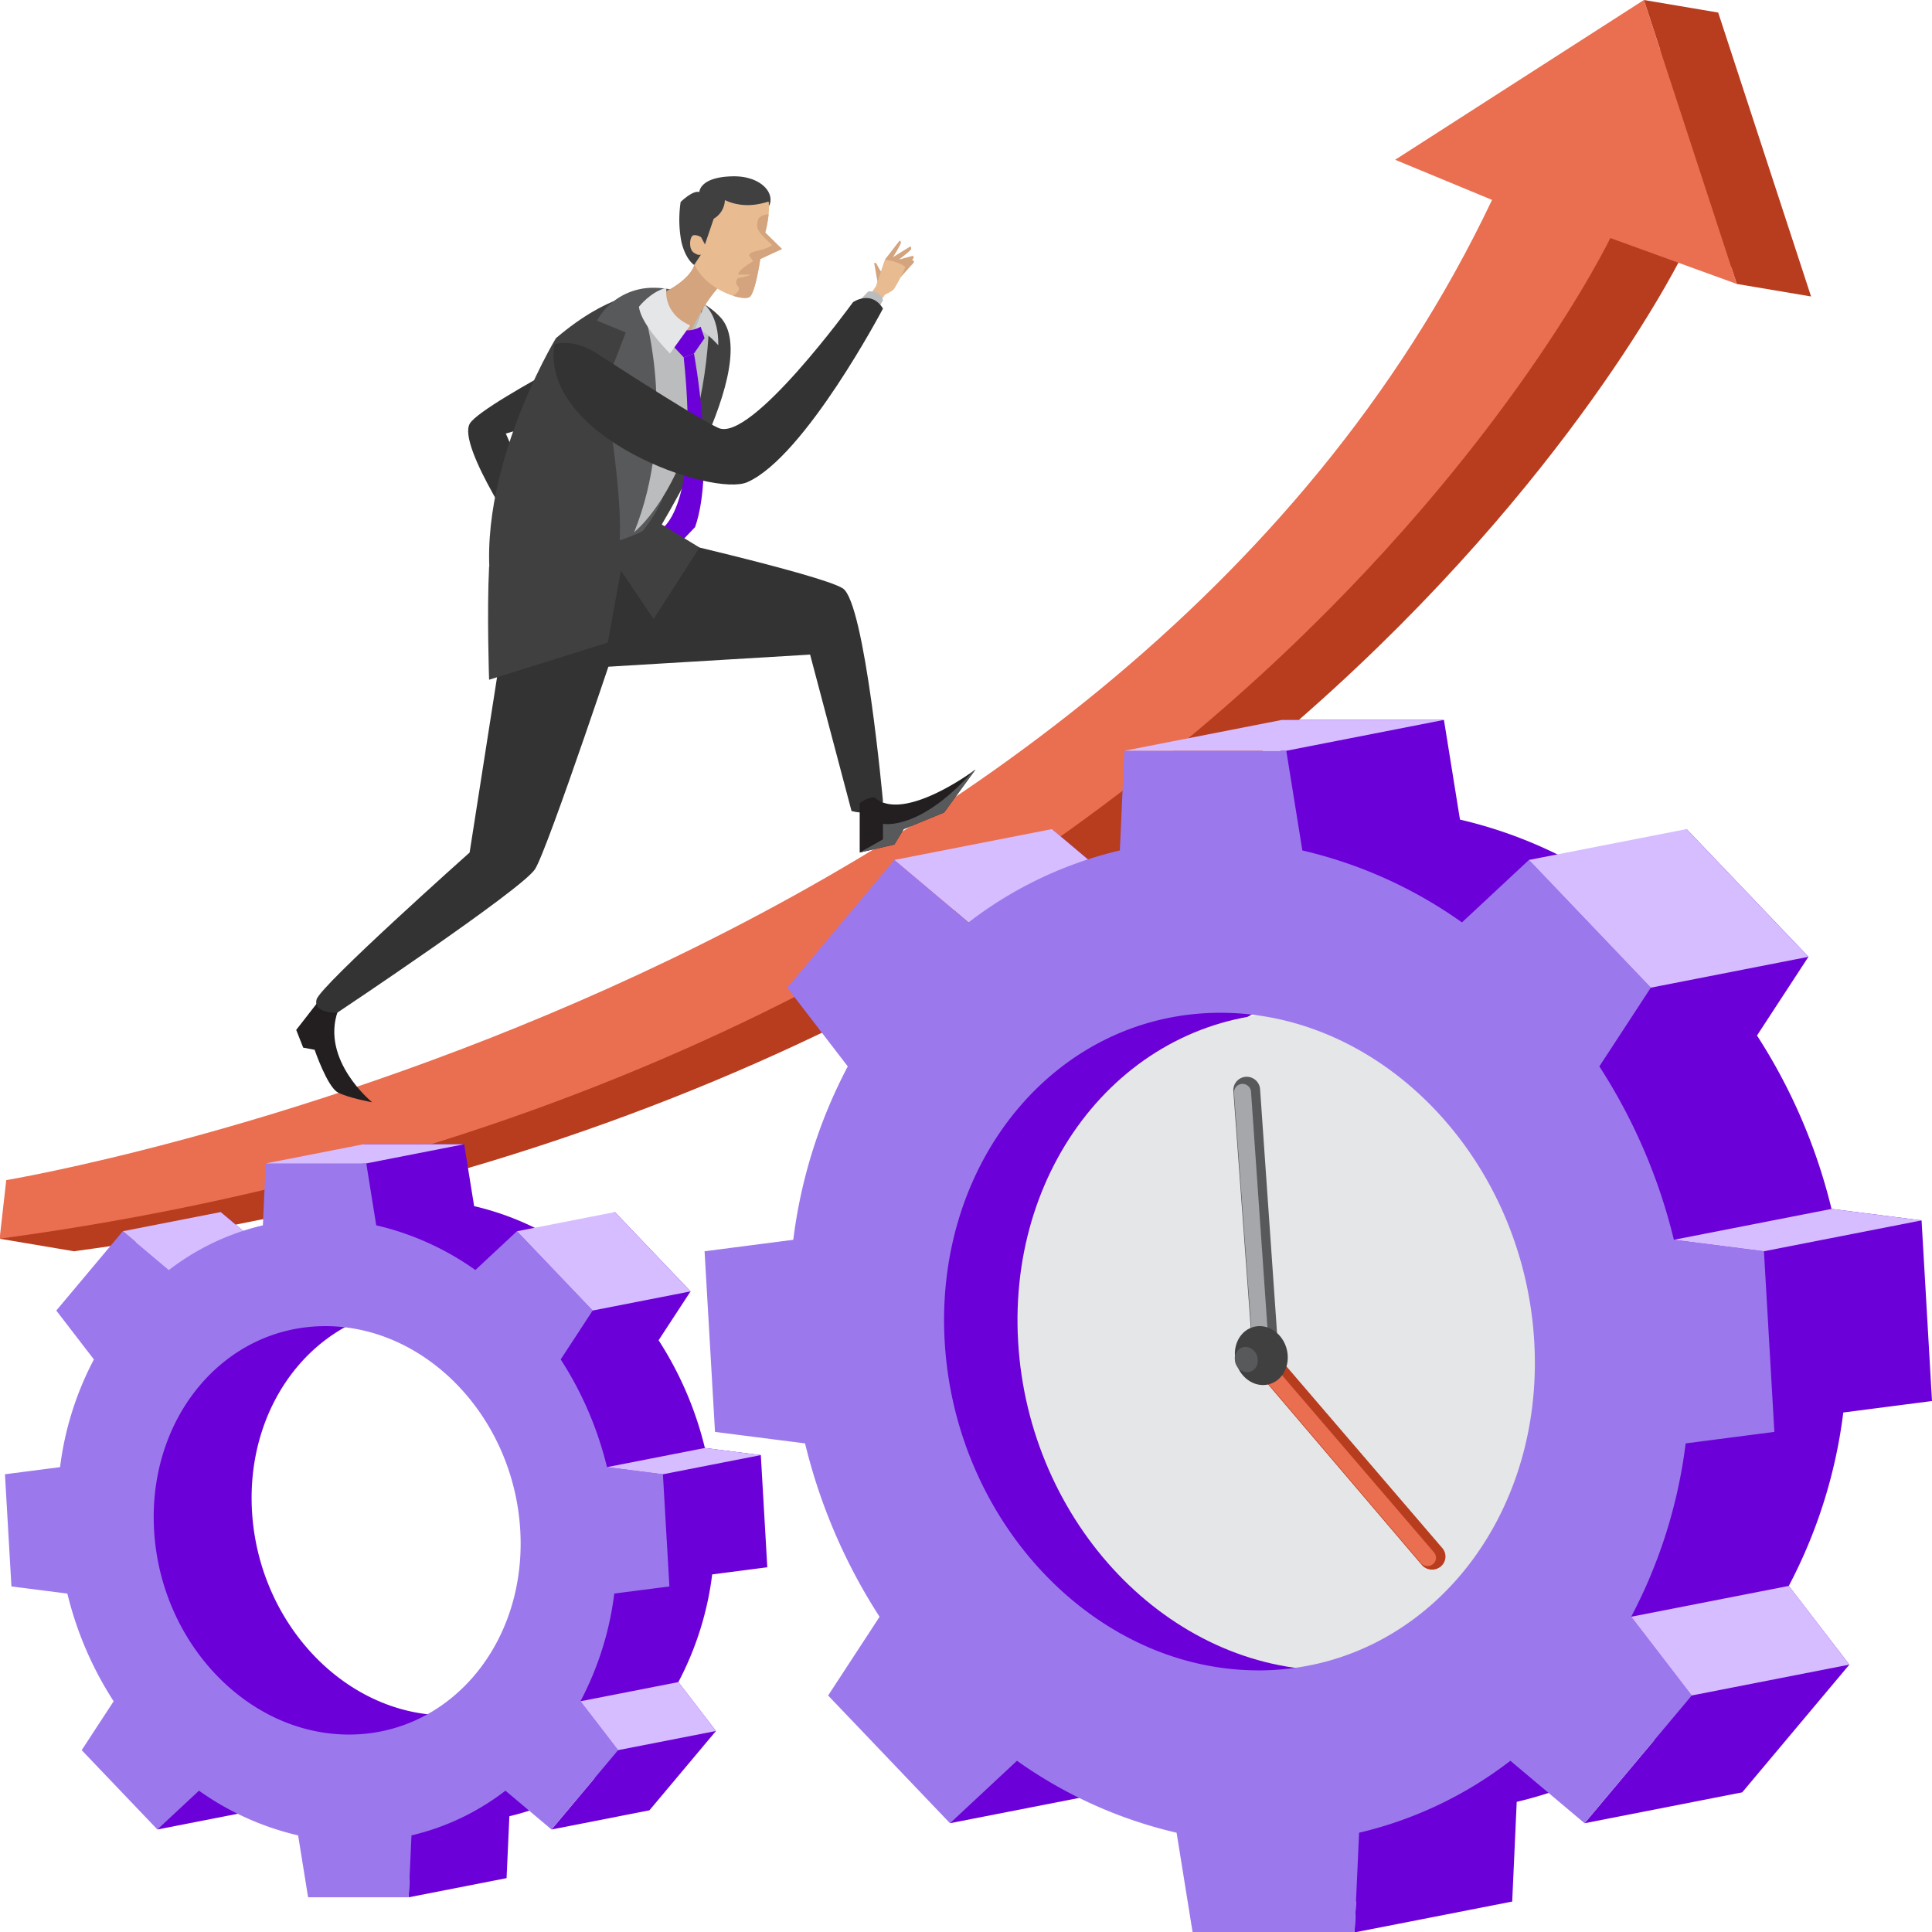 <svg xmlns="http://www.w3.org/2000/svg" xmlns:xlink="http://www.w3.org/1999/xlink" width="400" height="400" viewBox="0 0 400 400"><defs><clipPath id="clip-path"><rect id="Rectangle_1068" data-name="Rectangle 1068" width="400" height="400" transform="translate(0.079)" fill="none"></rect></clipPath></defs><g id="Group_1409" data-name="Group 1409" transform="translate(-0.079)"><g id="Group_1408" data-name="Group 1408" clip-path="url(#clip-path)"><path id="Path_1363" data-name="Path 1363" d="M375.04,61.381,355.814,2.6,340.429,0,343.8,10.314,304.314,35.676l20.062,8.308C246.123,208.88,16.76,246.928,16.76,246.928L0,256.462l15.385,2.6c250.308-33.769,333.479-207.18,333.479-207.18l9.683,3.514,1.109,3.388Z" fill="#b83c1e"></path><path id="Path_1364" data-name="Path 1364" d="M1.375,244.33S230.739,206.283,308.992,41.386l-20.063-8.308L340.43,0l19.225,58.783-26.175-9.5S250.309,222.693,0,256.462Z" fill="#ea6e50"></path><path id="Path_1365" data-name="Path 1365" d="M145.62,306.055l11.408-1.476-1.342-23.227-11.579-1.475a72.487,72.487,0,0,0-9.584-22.3l6.617-10.123-15.673-16.424-8.612,8.033a58.03,58.03,0,0,0-20.524-9.253l-2.064-12.82H73.445l-.582,12.82a50.954,50.954,0,0,0-19.456,9.253l-9.539-8.033L30.093,247.458l7.787,10.123a64.8,64.8,0,0,0-7.008,22.3l-11.408,1.475,1.123,19.437H16.567l21.374,33.722-2.59,3.963L51.023,354.9l8.612-8.033a58.017,58.017,0,0,0,20.525,9.254l2.064,12.819h.733l-.18,3.968,20.27-3.968.582-12.819a50.743,50.743,0,0,0,17.753-8.016l-9.029,10.764,20.27-3.969L146.4,338.475l-7.787-10.123a64.822,64.822,0,0,0,7.007-22.3m-54.932,29.19c-20.934,0-39-18.929-40.348-42.279S64.869,250.687,85.8,250.687c12.978,0,24.848,7.279,32.321,18.371l-5.771,1.329,8.541,30.4,5.322-4.567c-.231,21.826-15.577,39.022-35.527,39.022" transform="translate(1.912 19.908)" fill="#6c00d8"></path><path id="Path_1366" data-name="Path 1366" d="M29.286,348.048l20.27-3.969L39.42,334.915Z" transform="translate(3.38 30.727)" fill="#6c00d8"></path><path id="Path_1367" data-name="Path 1367" d="M22.87,233.823l20.27-3.968,9.54,8.033-20.27,3.968Z" transform="translate(2.64 21.088)" fill="#d6bdff"></path><path id="Path_1368" data-name="Path 1368" d="M138.556,308.214l-1.342-23.227-11.579-1.475a72.487,72.487,0,0,0-9.584-22.3l6.617-10.123L107,234.669,98.384,242.7a58.03,58.03,0,0,0-20.524-9.253L75.8,220.629H54.973l-.582,12.82A50.941,50.941,0,0,0,34.935,242.7l-9.54-8.033L11.62,251.093l7.787,10.123a64.8,64.8,0,0,0-7.008,22.3L.99,284.987l1.343,23.227,11.578,1.476a72.513,72.513,0,0,0,9.584,22.3L16.878,342.11l15.673,16.423,8.612-8.033a58.019,58.019,0,0,0,20.525,9.254l2.064,12.819H84.575l.582-12.819a50.935,50.935,0,0,0,19.455-9.254l9.54,8.033,13.775-16.423-7.787-10.123a64.822,64.822,0,0,0,7.007-22.3ZM72.216,338.88c-20.934,0-39-18.929-40.348-42.279S46.4,254.322,67.33,254.322s39,18.929,40.348,42.279S93.15,338.88,72.216,338.88" transform="translate(0.114 20.242)" fill="#9c78ed"></path><path id="Path_1369" data-name="Path 1369" d="M69.657,216.995l-20.27,3.969H70.211l20.27-3.969Z" transform="translate(5.7 19.908)" fill="#d6bdff"></path><path id="Path_1370" data-name="Path 1370" d="M116.3,229.855l-20.27,3.969L111.7,250.246l20.269-3.969Z" transform="translate(11.083 21.088)" fill="#d6bdff"></path><path id="Path_1371" data-name="Path 1371" d="M144.588,276.069l-20.27,3.968-11.579-1.476,20.27-3.968Z" transform="translate(13.012 25.193)" fill="#d6bdff"></path><path id="Path_1372" data-name="Path 1372" d="M107.812,322.962l20.27-3.969,7.787,10.124-20.27,3.967Z" transform="translate(12.443 29.266)" fill="#d6bdff"></path><path id="Path_1373" data-name="Path 1373" d="M363.715,279.918l18.368-2.376-2.161-37.4-18.643-2.376a116.751,116.751,0,0,0-15.43-35.9l10.653-16.3-25.235-26.443L317.4,172.063a93.43,93.43,0,0,0-33.045-14.9l-3.322-20.641H247.507l-.937,20.641a82.028,82.028,0,0,0-31.325,14.9l-15.359-12.934-22.18,26.443,12.538,16.3a104.337,104.337,0,0,0-11.284,35.9l-18.368,2.376,1.807,31.295H155.93l34.413,54.295-4.171,6.381,25.235,26.443,13.863-12.934a93.471,93.471,0,0,0,33.046,14.9l3.323,20.641h1.18l-.289,6.389,32.636-6.389.937-20.641a81.7,81.7,0,0,0,28.586-12.907l-14.538,17.331,32.637-6.389,22.181-26.443-12.538-16.3a104.384,104.384,0,0,0,11.284-35.9m-88.445,47c-33.706,0-62.79-30.477-64.964-68.073s23.392-68.073,57.1-68.073c20.9,0,40.007,11.72,52.04,29.58l-9.293,2.139L323.9,271.441l8.569-7.353c-.373,35.142-25.08,62.829-57.2,62.829" transform="translate(17.997 12.526)" fill="#6c00d8"></path><path id="Path_1374" data-name="Path 1374" d="M176.406,347.529l32.637-6.389-16.318-14.757Z" transform="translate(20.36 29.944)" fill="#6c00d8"></path><path id="Path_1375" data-name="Path 1375" d="M254.026,328.21c-33.706,0-62.79-30.477-64.963-68.073s23.391-68.073,57.1-68.073,62.791,30.477,64.963,68.073-23.391,68.073-57.1,68.073" transform="translate(21.806 17.621)" fill="#e5e6e7"></path><path id="Path_1376" data-name="Path 1376" d="M166.077,163.618l32.637-6.389,15.359,12.934-32.637,6.389Z" transform="translate(19.168 14.425)" fill="#d6bdff"></path><path id="Path_1377" data-name="Path 1377" d="M352.341,283.395,350.181,246l-18.643-2.376a116.752,116.752,0,0,0-15.431-35.9l10.653-16.3-25.234-26.443-13.866,12.934a93.417,93.417,0,0,0-33.046-14.9l-3.322-20.641H217.764l-.937,20.641a82.007,82.007,0,0,0-31.324,14.9l-15.36-12.934-22.179,26.443,12.537,16.3a104.362,104.362,0,0,0-11.284,35.9L130.85,246l2.161,37.4,18.642,2.376a116.755,116.755,0,0,0,15.432,35.9l-10.654,16.3,25.235,26.443,13.865-12.934a93.454,93.454,0,0,0,33.046,14.9l3.323,20.641h33.527l.937-20.641a82.028,82.028,0,0,0,31.325-14.9l15.359,12.934,22.18-26.443-12.537-16.3a104.36,104.36,0,0,0,11.282-35.9ZM245.528,332.769c-33.706,0-62.79-30.477-64.963-68.073s23.391-68.073,57.1-68.073S300.453,227.1,302.625,264.7s-23.391,68.073-57.1,68.073" transform="translate(15.102 13.062)" fill="#9c78ed"></path><path id="Path_1378" data-name="Path 1378" d="M241.408,136.523l-32.637,6.389H242.3l32.637-6.389Z" transform="translate(24.095 12.525)" fill="#d6bdff"></path><path id="Path_1379" data-name="Path 1379" d="M316.5,157.229l-32.637,6.389L309.1,190.061l32.637-6.389Z" transform="translate(32.762 14.425)" fill="#d6bdff"></path><path id="Path_1380" data-name="Path 1380" d="M362.051,231.637l-32.637,6.389-18.643-2.376,32.637-6.389Z" transform="translate(35.868 21.034)" fill="#d6bdff"></path><path id="Path_1381" data-name="Path 1381" d="M302.839,307.139l32.637-6.389,12.537,16.3-32.637,6.389Z" transform="translate(34.952 27.593)" fill="#d6bdff"></path><path id="Path_1382" data-name="Path 1382" d="M232.7,257.57,229,207.11a2.774,2.774,0,0,1,5.534-.379l3.538,50.839Z" transform="translate(26.429 18.735)" fill="#58595b"></path><path id="Path_1383" data-name="Path 1383" d="M232.9,258.9l-3.776-51.519a1.765,1.765,0,0,1,3.52-.24l3.6,51.76Z" transform="translate(26.444 18.857)" fill="#a5a7aa"></path><path id="Path_1384" data-name="Path 1384" d="M234.311,261.482,267.4,300.343a2.815,2.815,0,0,0,4.054.218,2.674,2.674,0,0,0,.2-3.7l-33.477-39.026Z" transform="translate(27.043 23.655)" fill="#b83c1e"></path><path id="Path_1385" data-name="Path 1385" d="M233.528,260.271l33.787,39.677a1.791,1.791,0,0,0,2.579.139,1.7,1.7,0,0,0,.127-2.355L235.938,258Z" transform="translate(26.953 23.67)" fill="#ea6e50"></path><path id="Path_1386" data-name="Path 1386" d="M235.113,263.686c-3.019,0-5.625-2.73-5.819-6.1s2.095-6.1,5.114-6.1,5.625,2.73,5.819,6.1-2.095,6.1-5.114,6.1" transform="translate(26.463 23.073)" fill="#404041"></path><path id="Path_1387" data-name="Path 1387" d="M231.8,260.69a2.7,2.7,0,0,1-2.515-2.635,2.345,2.345,0,0,1,2.211-2.635,2.7,2.7,0,0,1,2.515,2.635,2.345,2.345,0,0,1-2.211,2.635" transform="translate(26.463 23.434)" fill="#58595b"></path><path id="Path_1388" data-name="Path 1388" d="M163.088,54.121l-.76-4.255a.485.485,0,0,1,.591.371,15.922,15.922,0,0,0,1.238,2.024Z" transform="translate(18.735 4.574)" fill="#d3a47d"></path><path id="Path_1389" data-name="Path 1389" d="M164.333,49.552l3.038-3.924s.38.134.212.666a27.813,27.813,0,0,1-1.6,2.762l3.63-2.23a.574.574,0,0,1,0,.764c-.338.392-2.364,1.962-2.364,1.962l2.912-.785s.211.454,0,.62l-.212.165s.61.413.306.7-2.667,2.953-2.667,2.953Z" transform="translate(18.966 4.186)" fill="#d3a47d"></path><path id="Path_1390" data-name="Path 1390" d="M161.458,56.658c.126-.083,1.351-1.941,1.351-1.941l1.856-5.495s2.955.372,4.221,1.57a32.435,32.435,0,0,1-2.406,4.627,8.5,8.5,0,0,1-1.815,1.074l-1.139,1.652Z" transform="translate(18.635 4.516)" fill="#e8bb91"></path><path id="Path_1391" data-name="Path 1391" d="M159.339,57.484l2.11-2.211s2.476-.326,3.053,1.821l-1.449,2.49Z" transform="translate(18.39 5.069)" fill="#babcbe"></path><path id="Path_1392" data-name="Path 1392" d="M128.031,58.873S90.206,77.678,87.336,82.257s11.986,26.224,11.986,26.224l4.389-3.7L94.764,84.357l32.872-9.417Z" transform="translate(10.037 5.401)" fill="#333"></path><path id="Path_1393" data-name="Path 1393" d="M59.971,189.52l-4.919,6.326,1.446,3.67,2.362.438s2.633,7.682,4.81,8.831,7.106,2.037,7.106,2.037-10.691-8.654-7.106-18.885Z" transform="translate(6.354 17.388)" fill="#231f20"></path><path id="Path_1394" data-name="Path 1394" d="M118.673,100.927s38.606,8.72,43.194,11.626,8.325,44.117,8.325,44.117-1.679,3.3-6.513,1.983l-8.575-32.386-44.126,2.646s-4.935-16.921,7.694-27.987" transform="translate(12.699 9.26)" fill="#333"></path><path id="Path_1395" data-name="Path 1395" d="M122.584,119.154s-15.812,47.592-18.513,51.82S63.1,200.715,63.1,200.715s-5.061.128-4.251-2.778,31.677-30.4,31.677-30.4l8.143-52.049,23.911-17.7,3,15.062Z" transform="translate(6.783 8.971)" fill="#333"></path><path id="Path_1396" data-name="Path 1396" d="M104.688,64.951S86.086,95.6,92.024,120.706c0,0,19.971-1.321,30.837-11.1,0,0,24.752-37.785,16.208-48.619,0,0-11.88-15.194-34.38,3.963" transform="translate(10.486 5.071)" fill="#404041"></path><path id="Path_1397" data-name="Path 1397" d="M134.313,59.433s-3.589-4.865-11.823-4.86a13.283,13.283,0,0,0-11.608,6.807l5.938,2.447S112.905,74.4,112.5,74.264s4.859,27.877,2.564,36.464c0,0,8.419-7.794,9.811-14s9.436-37.291,9.436-37.291" transform="translate(12.797 5.007)" fill="#58595b"></path><path id="Path_1398" data-name="Path 1398" d="M120.073,60.177s6.614,22.69-2.294,44.753c0,0,13.4-10.391,15.4-40.669L131.007,57.3Z" transform="translate(13.593 5.257)" fill="#babcbe"></path><path id="Path_1399" data-name="Path 1399" d="M129.091,62.875l1.961-5.151s2.969,2.379,2.834,8.456c0,0-3.054-3.532-4.8-3.3" transform="translate(14.899 5.296)" fill="#cfd1d2"></path><path id="Path_1400" data-name="Path 1400" d="M136,53.683c-4.274,3.681-7.719,11.824-7.719,11.824l-5.617-9.135s7.165-3.1,7.165-7.15Z" transform="translate(14.157 4.516)" fill="#d3a47d"></path><path id="Path_1401" data-name="Path 1401" d="M147.2,48.3a.017.017,0,0,0-.011.005l-4.483,2.069s-.916,6.429-2.074,7.75c-.412.471-1.819.414-3.545-.136-3.128-.987-7.3-3.589-8.421-7.614a17.719,17.719,0,0,1,.916-11.592s9.793-4.281,13.124-3.146c1.778.607,1.952,3.2,1.72,5.482v.005a24.22,24.22,0,0,1-.7,3.775Z" transform="translate(14.782 3.252)" fill="#e8bb91"></path><path id="Path_1402" data-name="Path 1402" d="M146.272,47.824l-3.476-3.4a24.146,24.146,0,0,0,.7-3.775v-.005s-1.883.043-2.2,1.205c-.475,1.76-.087,2.339,2.944,5.188-2.18,1.405-4.368.969-4.806,2.11l.869,1.2s-2.992,1.7-3.113,2.763h2.676a8.462,8.462,0,0,1-2.676.71,1.2,1.2,0,0,0,0,1.774c.551.675-.323,1.451-1.036,1.916,1.726.55,3.133.606,3.545.136,1.158-1.321,2.074-7.75,2.074-7.75l4.483-2.069c-.029-.021-.058-.035-.087-.055l.1.049" transform="translate(15.715 3.729)" fill="#d3a47d"></path><path id="Path_1403" data-name="Path 1403" d="M130.677,46.05a2.438,2.438,0,0,0-1.52-.425c-.847.075-1.158,2.834,0,3.614s1.52.354,1.52.354l-1.44,2.192s-1.673-.956-2.615-4.656a24.429,24.429,0,0,1-.184-8.377s2.5-2.48,3.876-2.056c0,0,0-3.16,7-3.259,5.67-.081,8.776,3.425,7.416,6.165l-.067-.893c-.016-.218-4.328,1.882-9.065-.348a4.66,4.66,0,0,1-2.316,3.863l-1.81,5.315Z" transform="translate(14.56 3.068)" fill="#404041"></path><path id="Path_1404" data-name="Path 1404" d="M124.372,54.574s-1.027,5.157,4.912,7.8L125.1,68.187s-6.023-5.936-6.428-9.683c0,0,2.408-3.142,5.7-3.93" transform="translate(13.696 5.007)" fill="#e5e6e7"></path><path id="Path_1405" data-name="Path 1405" d="M127.793,62.713a5.542,5.542,0,0,0,2.892-.753l.81,2.378-2.194,3.17-2.126.794-1.923-2.059Z" transform="translate(14.456 5.685)" fill="#6c00d8"></path><path id="Path_1406" data-name="Path 1406" d="M129.661,67.042s4.482,23.782.233,35.937l-6.315,6.605-1.443-5.7s8.92-2.74,5.4-36.047Z" transform="translate(14.096 6.151)" fill="#6c00d8"></path><path id="Path_1407" data-name="Path 1407" d="M102.994,66.1s3.76-1.367,8.817,1.914c8.423,5.465,20.894,13.411,25.111,15.393,6.748,3.17,27.893-26.026,27.893-26.026s3.78-2.641,6.209,1.322c0,0-16.128,30.652-28.076,35.936C135.8,97.8,100.025,85.384,102.994,66.1" transform="translate(11.867 5.185)" fill="#333"></path><path id="Path_1408" data-name="Path 1408" d="M125.767,98.991l8.675,5.285-9.512,14.8-6.761-10.031-2.716,14.91-24.577,7.695s-.474-13.911,0-23.407c0,0,26.877-2.906,34.891-9.248" transform="translate(10.464 9.082)" fill="#404041"></path><path id="Path_1409" data-name="Path 1409" d="M183.617,145.935l-6.5,8.9-8.357,3.43-1.934,3.191-7.181,1.656V152.934a5.1,5.1,0,0,1,3.048-1.239c5.338,4.808,17.563-3.371,20.348-5.344.375-.267.578-.416.578-.416" transform="translate(18.425 13.389)" fill="#231f20"></path><path id="Path_1410" data-name="Path 1410" d="M183.617,145.935l-6.5,8.9-8.357,3.43-1.934,3.191-7.181,1.656,4.821-2.726v-3.223s7.4,1.666,18.576-10.816c.375-.267.578-.416.578-.416" transform="translate(18.425 13.389)" fill="#58595b"></path></g></g></svg>